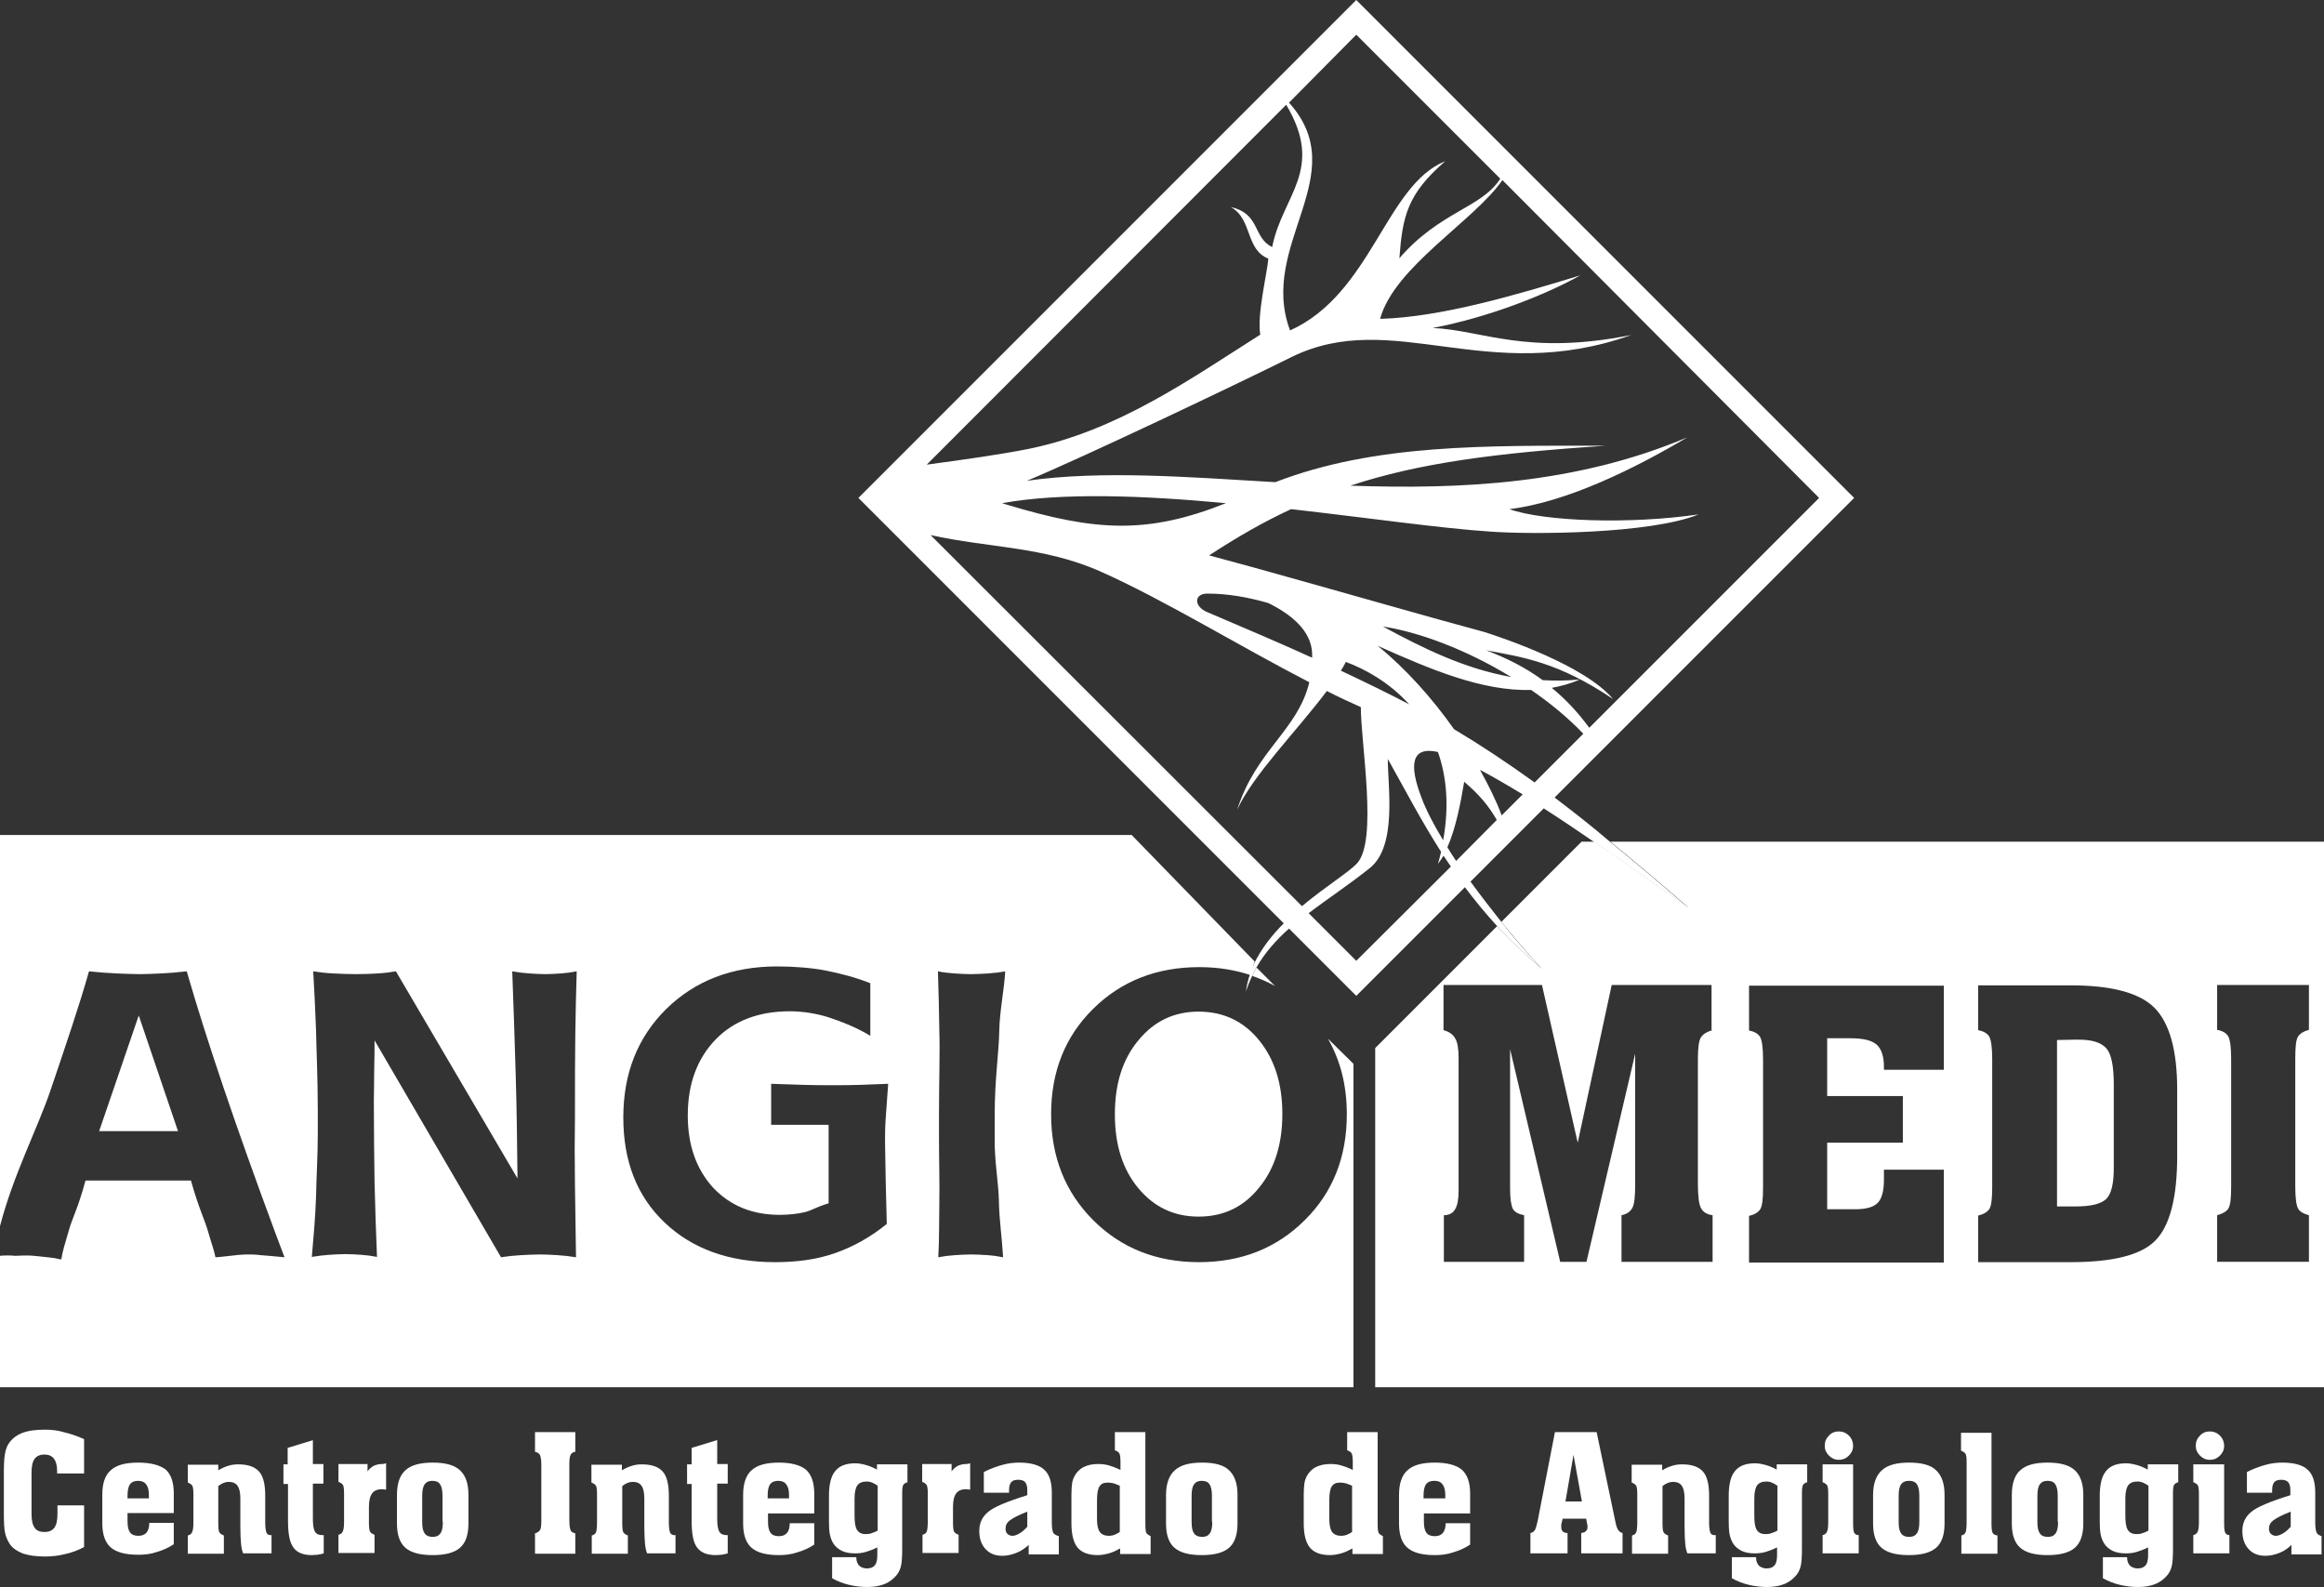 <?xml version="1.0" encoding="utf-8"?>
<!-- Generator: Adobe Illustrator 26.5.0, SVG Export Plug-In . SVG Version: 6.00 Build 0)  -->
<svg version="1.1" id="Camada_1" xmlns="http://www.w3.org/2000/svg" xmlns:xlink="http://www.w3.org/1999/xlink" x="0px" y="0px"
	 viewBox="0 0 66.33 45.29" style="enable-background:new 0 0 66.33 45.29;" xml:space="preserve">
<rect x="0" y="0" width="66.33" height="45.29" fill="#333333" stroke="none"/>
<style type="text/css">
	.st0{fill:none;}
	.st1{fill:#FFFFFF;}
	.st2{fill:#E81D28;}
</style>
<g>
	<path class="st0" d="M39.31,18.44c0.81,0.65,1.56,1.5,2.18,2.38c0.77,0.45,1.51,0.94,2.3,1.52l1.39-1.39
		c-0.45-0.46-0.96-0.88-1.49-1.25C42.3,19.73,40.81,19.11,39.31,18.44z"/>
	<path class="st0" d="M36.21,17.21c-0.59-0.17-1.17-0.27-1.74-0.27c-0.4,0-0.4,0.37,0,0.54c1.13,0.48,2.11,0.9,2.99,1.3
		c0-0.04,0-0.08,0-0.12C37.44,17.99,36.84,17.52,36.21,17.21z"/>
	<path class="st0" d="M38.41,18.89c-0.04,0.08-0.09,0.17-0.14,0.25c0.7,0.33,1.34,0.64,1.95,0.96
		C39.64,19.47,38.93,19.09,38.41,18.89z"/>
	<path class="st0" d="M38.84,20.19c-0.32-0.14-0.64-0.29-0.97-0.46c-0.83,1.11-2.12,2.41-2.56,3.39c0.55-1.7,1.73-2.27,2.06-3.64
		c-1.97-1.02-4.13-2.35-5.96-3.16c-1.63-0.72-3.19-0.68-4.85-1.04l10.6,10.6c0.66-0.56,1.33-0.98,1.57-1.22
		C39.34,24.02,38.84,21.24,38.84,20.19z"/>
	<path class="st0" d="M34.99,14.36c-2.35-0.22-4.69-0.31-6.39,0c0.04,0.01,0.09,0.03,0.13,0.04C31.28,15.17,32.75,15.25,34.99,14.36
		z"/>
	<path class="st0" d="M45.82,12.73c-3.13,0.21-5.31,0.49-7.28,1.14c3.16,0.11,6.45-0.04,9.62-1.38c-1.49,0.89-3.43,1.85-5.08,2.05
		c0.98,0.35,3.43,0.45,5.4,0.15c-1.37,0.56-4.77,0.58-5.95,0.49c-1.39-0.09-3.47-0.39-5.68-0.64c-0.76,0.36-1.53,0.8-2.34,1.32
		c0.43,0.11,0.86,0.23,1.29,0.35c0.14,0.03,0.29,0.07,0.43,0.12c2.3,0.63,4.51,1.27,6.15,1.72c0.52,0.17,2.83,0.94,3.66,1.91
		c-1.57-1.06-2.6-1.2-3.62-1.39c0.58,0.22,1.12,0.49,1.61,0.85c0.34,0.02,0.7,0.01,1.06-0.02c-0.26,0.11-0.53,0.19-0.8,0.24
		c0.39,0.32,0.74,0.69,1.07,1.14l6.56-6.56l-9.05-9.05c-0.8,1.16-3.08,2.48-3.49,3.96c1.74-0.05,3.87-0.68,5.71-1.24
		c-1,0.57-2.62,1.21-4.21,1.5c1.42,0.06,2.69,0.8,5.67,0.2c-4.14,1.47-6.82-0.79-9.7,0.63c-1.6,0.8-5.95,2.87-7.55,3.53
		c2.13-0.3,4.54-0.11,7.09,0.04C39.25,12.67,42.43,12.73,45.82,12.73z"/>
	<path class="st0" d="M39.46,17.88c1.14,0.61,2.32,1.2,3.66,1.44C41.87,18.55,40.52,18.04,39.46,17.88z"/>
	<path class="st0" d="M40.57,22.76c0.13,0.35,0.35,0.76,0.62,1.22c0.18-1.01,0.1-1.84-0.15-2.52
		C40.28,21.29,40.21,21.82,40.57,22.76z"/>
	<path class="st0" d="M42.86,23.27l0.59-0.59c-0.43-0.26-0.84-0.5-1.22-0.7C42.49,22.43,42.7,22.87,42.86,23.27z"/>
	<path class="st0" d="M41.97,25.16c0.27,0.38,0.57,0.77,0.88,1.15c0.83-0.83,1.64-1.64,2.29-2.29h0.36
		c-0.49-0.33-0.97-0.65-1.44-0.96L41.97,25.16z"/>
	<path class="st0" d="M35.96,9.55c-0.1-0.56,0.2-1.78,0.23-2.17c-0.66-0.26-0.45-1.12-1.07-1.47c0.86,0.18,0.63,0.87,1.18,1.14
		c0.29-1.48,1.51-2.2,0.4-4.06L26.44,13.26c1.11-0.15,2.1-0.29,2.91-0.45C31.9,12.29,33.97,10.81,35.96,9.55z"/>
	<path class="st0" d="M41.03,24.65c0.03-0.11,0.06-0.23,0.09-0.34c-0.57-0.89-1.02-1.78-1.52-2.65c0,0.79,0.28,2.48-0.51,3.1
		c-0.6,0.49-1.21,0.88-1.75,1.29l1.36,1.36l2.69-2.69c-0.07-0.1-0.14-0.21-0.21-0.31C41.14,24.5,41.09,24.58,41.03,24.65z"/>
	<path class="st0" d="M36.81,9.42c2.33-1.04,2.74-4.15,4.43-4.82c-1.09,0.94-1.22,1.59-1.31,2.77c1.16-1.34,2.35-1.43,2.88-2.27
		l-4.11-4.11l-1.93,1.93C38.63,4.98,35.89,6.98,36.81,9.42z"/>
	<path class="st0" d="M41.8,22.31c-0.1,0.6-0.24,1.33-0.48,1.87c0.08,0.13,0.16,0.25,0.25,0.39l1.17-1.17
		C42.49,22.98,42.2,22.65,41.8,22.31z"/>
	<path class="st1" d="M34.21,28.87c-0.7,0-1.27,0.27-1.72,0.82c-0.45,0.54-0.67,1.24-0.67,2.11c0,0.87,0.22,1.57,0.67,2.11
		c0.45,0.54,1.02,0.81,1.72,0.81c0.7,0,1.28-0.27,1.72-0.82c0.45-0.54,0.67-1.25,0.67-2.11c0-0.86-0.22-1.56-0.67-2.11
		C35.49,29.14,34.91,28.87,34.21,28.87z"/>
	<g>
		<path class="st1" d="M35.86,27.61c-0.04,0.08-0.08,0.16-0.12,0.24c0.22,0.08,0.44,0.17,0.65,0.29"/>
		<path class="st1" d="M37.9,29.64c0.36,0.63,0.54,1.34,0.54,2.16c0,1.22-0.4,2.23-1.2,3.02c-0.8,0.8-1.81,1.2-3.02,1.2
			c-1.21,0-2.22-0.4-3.02-1.2c-0.8-0.8-1.2-1.81-1.2-3.02c0-1.22,0.4-2.22,1.2-3.01c0.8-0.79,1.81-1.19,3.03-1.19
			c0.53,0,1.02,0.08,1.47,0.23c0.03-0.1,0.07-0.29,0.11-0.39l-3.51-3.61H0v11.16c0.39-1.49,1.07-2.78,1.44-3.87
			c0.44-1.3,0.83-2.44,1.1-3.4c0.28,0.03,0.55,0.05,0.79,0.06C3.57,27.79,3.8,27.8,4,27.8c0.17,0,0.37-0.01,0.6-0.02
			c0.22-0.01,0.47-0.03,0.73-0.06c0.55,1.91,1.39,4.4,2.53,7.47c0.12,0.31,0.2,0.54,0.26,0.69c-0.31-0.03-0.53-0.05-0.68-0.06
			C7.29,35.8,7.17,35.8,7.07,35.8c-0.15,0-0.37,0.02-0.69,0.06c-0.1,0.01-0.18,0.02-0.23,0.02c-0.04-0.2-0.11-0.38-0.21-0.73
			c-0.1-0.35-0.27-0.67-0.49-1.46H2.44c-0.21,0.79-0.38,1.07-0.48,1.44c-0.11,0.37-0.18,0.6-0.21,0.81c-0.07,0-0.17-0.04-0.3-0.05
			c-0.3-0.03-0.51-0.06-0.64-0.06c-0.09,0-0.26,0-0.39,0.01C0.34,35.82,0,35.83,0,35.84v3.75h38.63v-9.23L37.9,29.64z M16.41,33.82
			c0.01,0.67,0.02,1.36,0.03,2.06c-0.18-0.03-0.36-0.05-0.53-0.06c-0.17-0.01-0.33-0.02-0.49-0.02c-0.17,0-0.36,0.01-0.55,0.02
			c-0.19,0.01-0.38,0.03-0.57,0.06l-3.61-6.19c0,0.2,0,0.49-0.01,0.87c0,0.39-0.01,0.67-0.01,0.84c0,0.81,0.01,1.59,0.02,2.34
			c0.02,0.75,0.04,1.46,0.07,2.13c-0.15-0.03-0.3-0.05-0.45-0.06c-0.15-0.01-0.3-0.02-0.47-0.02c-0.13,0-0.28,0.01-0.44,0.02
			c-0.16,0.01-0.32,0.03-0.5,0.06C8.95,35.3,9,34.73,9.02,34.16c0.01-0.57,0.05-1.18,0.05-1.81V31.7c0-0.96-0.04-1.73-0.05-2.3
			C9,28.83,8.97,28.26,8.94,27.72c0.19,0.03,0.37,0.05,0.57,0.06c0.2,0.01,0.42,0.02,0.67,0.02c0.23,0,0.43-0.01,0.6-0.02
			c0.18-0.01,0.35-0.03,0.52-0.06l3.47,5.91c-0.01-0.95-0.02-1.93-0.05-2.91c-0.03-0.99-0.06-1.99-0.1-3
			c0.17,0.03,0.33,0.05,0.49,0.06c0.16,0.01,0.31,0.02,0.46,0.02c0.14,0,0.29-0.01,0.44-0.02c0.15-0.01,0.3-0.03,0.45-0.06
			c-0.02,0.59-0.03,1.18-0.04,1.79c-0.01,0.6-0.01,1.38-0.01,2.33C16.4,32.48,16.4,33.14,16.41,33.82z M25.28,33.74
			c0.01,0.39,0.02,0.78,0.03,1.19c-0.47,0.38-0.96,0.65-1.47,0.83c-0.51,0.18-1.08,0.26-1.72,0.26c-1.31,0-2.36-0.38-3.15-1.13
			c-0.79-0.75-1.18-1.75-1.18-3c0-1.26,0.41-2.29,1.23-3.1c0.82-0.8,1.87-1.21,3.16-1.21c0.47,0,1,0.04,1.4,0.12
			c0.4,0.08,0.87,0.2,1.26,0.36v1.5c-0.39-0.24-0.86-0.42-1.2-0.53c-0.35-0.11-0.74-0.17-1.1-0.17c-0.88,0-1.6,0.27-2.12,0.81
			c-0.52,0.54-0.79,1.26-0.79,2.16c0,0.85,0.24,1.53,0.72,2.06c0.49,0.52,1.12,0.78,1.91,0.78c0.23,0,0.53-0.03,0.72-0.08
			c0.2-0.05,0.28-0.13,0.67-0.25V32.1h-1.64c0,0,0-0.13,0-0.23c0-0.1,0-0.2,0-0.35c0-0.09,0-0.18,0-0.28c0-0.1,0-0.2,0-0.31
			c0.32,0.01,0.63,0.02,0.91,0.03c0.29,0.01,0.57,0.01,0.84,0.01c0.27,0,0.54,0,0.8-0.01c0.26-0.01,0.53-0.02,0.79-0.03
			c-0.03,0.38-0.05,0.7-0.07,0.97c-0.02,0.27-0.02,0.5-0.02,0.7C25.27,32.97,25.27,33.35,25.28,33.74z M28.51,34.28
			c0.01,0.54,0.09,1.07,0.12,1.6c-0.16-0.03-0.29-0.05-0.45-0.06c-0.16-0.01-0.31-0.02-0.47-0.02c-0.15,0-0.3,0.01-0.46,0.02
			c-0.16,0.01-0.31,0.03-0.47,0.06c0.03-0.52,0.02-1.05,0.03-1.59c0.01-0.54-0.01-1.14-0.01-1.81v-0.68c0-0.99,0.03-1.78,0.01-2.37
			c-0.01-0.59-0.02-1.16-0.04-1.71c0.15,0.03,0.31,0.05,0.47,0.06c0.15,0.01,0.31,0.02,0.47,0.02c0.16,0,0.33-0.01,0.49-0.02
			c0.16-0.01,0.33-0.03,0.49-0.06c-0.03,0.55-0.16,1.12-0.17,1.71c-0.01,0.59-0.13,1.38-0.13,2.37v0.68
			C28.38,33.14,28.5,33.74,28.51,34.28z"/>
	</g>
	<polygon class="st1" points="3.96,28.98 2.83,32.28 5.08,32.28 	"/>
	<path class="st1" d="M59.33,29.67h-0.1l-0.52,0.01v4.75h0.53c0.43,0,0.72-0.07,0.87-0.21c0.15-0.14,0.22-0.44,0.22-0.89v-2.38
		c0-0.53-0.07-0.87-0.21-1.03C59.97,29.75,59.71,29.67,59.33,29.67z"/>
	<path class="st1" d="M45.96,24.02c0.68,0.55,1.41,1.17,2.23,1.88c-0.83-0.59-1.76-1.25-2.69-1.88h-0.36
		c-0.65,0.65-1.46,1.46-2.29,2.29c0.37,0.45,0.76,0.91,1.16,1.34c-0.48-0.41-0.9-0.82-1.28-1.22c-1.39,1.39-2.8,2.8-3.48,3.48v9.68
		h27.08V24.02H45.96z M48.88,29.4c-0.16,0.04-0.27,0.11-0.33,0.2c-0.06,0.09-0.09,0.29-0.09,0.61v3.58c0,0.35,0.03,0.58,0.09,0.69
		c0.06,0.11,0.17,0.18,0.33,0.2v1.33h-2.6v-1.33c0.15-0.03,0.25-0.1,0.31-0.21c0.06-0.11,0.08-0.34,0.08-0.68v-3.72l-1.39,5.94
		h-0.75l-1.43-6.07v3.98c0,0.29,0.03,0.48,0.08,0.58c0.05,0.09,0.16,0.15,0.32,0.18v1.33h-2.29v-1.33c0.15,0,0.26-0.06,0.32-0.17
		c0.07-0.11,0.1-0.29,0.1-0.53v-3.8c0-0.25-0.03-0.44-0.1-0.55c-0.06-0.11-0.17-0.19-0.33-0.23v-1.29h2.81l1.02,4.5l0.97-4.5h2.85
		V29.4z M55.48,30.53h-1.71v-0.08c0-0.3-0.07-0.52-0.21-0.64c-0.14-0.12-0.38-0.18-0.74-0.18h-0.67v1.65h2.16v1.33h-2.16v1.9h0.8
		c0.31,0,0.52-0.06,0.64-0.18c0.12-0.12,0.18-0.34,0.18-0.67v-0.28h1.71v2.65h-5.56v-1.33c0.16-0.04,0.26-0.1,0.32-0.19
		c0.06-0.1,0.08-0.3,0.08-0.63v-3.65c0-0.32-0.03-0.53-0.08-0.63c-0.06-0.1-0.16-0.16-0.32-0.19v-1.28h5.56V30.53z M62.14,32.99
		c0,1.19-0.21,1.99-0.62,2.41c-0.41,0.42-1.22,0.62-2.43,0.62h-2.63v-1.33c0.16-0.04,0.26-0.1,0.32-0.19
		c0.06-0.1,0.08-0.3,0.08-0.63v-3.65c0-0.32-0.03-0.53-0.08-0.63c-0.06-0.1-0.16-0.16-0.32-0.19v-1.28h2.63
		c1.17,0,1.97,0.21,2.4,0.64c0.43,0.43,0.65,1.21,0.65,2.34V32.99z M65.9,29.39c-0.15,0.04-0.25,0.1-0.31,0.19
		c-0.06,0.09-0.08,0.3-0.08,0.63v3.65c0,0.33,0.03,0.54,0.08,0.63c0.05,0.09,0.16,0.15,0.31,0.19v1.33h-2.62v-1.33
		c0.15-0.04,0.26-0.1,0.32-0.19c0.06-0.1,0.08-0.3,0.08-0.63v-3.65c0-0.32-0.03-0.53-0.08-0.63c-0.06-0.1-0.16-0.16-0.32-0.19v-1.28
		h2.62V29.39z"/>
	<g>
		<path class="st1" d="M52.77,41.54c0.08-0.08,0.12-0.17,0.12-0.28c0-0.11-0.04-0.21-0.12-0.29c-0.08-0.08-0.18-0.12-0.29-0.12
			c-0.11,0-0.21,0.04-0.28,0.12c-0.08,0.08-0.12,0.17-0.12,0.29c0,0.11,0.04,0.2,0.12,0.28c0.08,0.08,0.17,0.12,0.28,0.12
			C52.6,41.66,52.69,41.62,52.77,41.54z"/>
		<path class="st1" d="M39.35,43.75c-0.02-0.04-0.03-0.12-0.03-0.25v-2.63h-0.87v0.52c0.06,0.02,0.1,0.04,0.13,0.09
			c0.02,0.04,0.03,0.13,0.03,0.26v0.21c-0.12-0.06-0.23-0.1-0.33-0.13c-0.1-0.03-0.21-0.04-0.31-0.04c-0.16,0-0.3,0.03-0.42,0.09
			c-0.11,0.06-0.2,0.15-0.26,0.27c-0.03,0.06-0.05,0.12-0.06,0.19c-0.01,0.07-0.02,0.18-0.02,0.32v0.82c0,0.32,0.06,0.56,0.18,0.7
			c0.12,0.14,0.31,0.21,0.57,0.21c0.1,0,0.21-0.02,0.32-0.05c0.11-0.03,0.21-0.08,0.32-0.14v0.16h0.87v-0.51
			C39.41,43.81,39.37,43.78,39.35,43.75z M38.6,43.71c-0.05,0.04-0.11,0.07-0.16,0.09c-0.05,0.02-0.11,0.03-0.16,0.03
			c-0.12,0-0.21-0.04-0.26-0.11c-0.05-0.07-0.08-0.19-0.08-0.37v-0.52c0-0.2,0.02-0.33,0.07-0.41c0.05-0.08,0.13-0.11,0.24-0.11
			c0.05,0,0.11,0.01,0.16,0.02c0.05,0.02,0.12,0.04,0.18,0.07V43.71z"/>
		<path class="st1" d="M12.35,41.74c-0.36,0-0.62,0.07-0.78,0.22c-0.16,0.14-0.24,0.38-0.24,0.7v0.82c0,0.32,0.08,0.55,0.24,0.69
			c0.16,0.14,0.42,0.21,0.78,0.21c0.36,0,0.62-0.07,0.78-0.21c0.16-0.14,0.24-0.37,0.24-0.69v-0.82c0-0.32-0.08-0.55-0.24-0.7
			C12.97,41.81,12.71,41.74,12.35,41.74z M12.64,43.43c0,0.15-0.02,0.26-0.07,0.33c-0.05,0.07-0.12,0.1-0.22,0.1
			c-0.1,0-0.18-0.03-0.23-0.1c-0.05-0.07-0.07-0.17-0.07-0.33v-0.74c0-0.15,0.02-0.26,0.07-0.33c0.05-0.07,0.12-0.1,0.22-0.1
			c0.1,0,0.18,0.03,0.22,0.1c0.05,0.07,0.07,0.18,0.07,0.33V43.43z"/>
		<path class="st1" d="M32.72,43.75c-0.02-0.04-0.03-0.12-0.03-0.25v-2.63h-0.87v0.52c0.06,0.02,0.1,0.04,0.13,0.09
			c0.02,0.04,0.03,0.13,0.03,0.26v0.21c-0.12-0.06-0.23-0.1-0.33-0.13c-0.1-0.03-0.21-0.04-0.31-0.04c-0.16,0-0.3,0.03-0.42,0.09
			c-0.11,0.06-0.2,0.15-0.26,0.27c-0.03,0.06-0.05,0.12-0.06,0.19c-0.01,0.07-0.02,0.18-0.02,0.32v0.82c0,0.32,0.06,0.56,0.18,0.7
			c0.12,0.14,0.31,0.21,0.57,0.21c0.1,0,0.21-0.02,0.32-0.05c0.11-0.03,0.21-0.08,0.32-0.14v0.16h0.87v-0.51
			C32.78,43.81,32.74,43.78,32.72,43.75z M31.97,43.71c-0.05,0.04-0.11,0.07-0.16,0.09c-0.05,0.02-0.11,0.03-0.16,0.03
			c-0.12,0-0.21-0.04-0.26-0.11c-0.05-0.07-0.08-0.19-0.08-0.37v-0.52c0-0.2,0.02-0.33,0.07-0.41c0.05-0.08,0.13-0.11,0.24-0.11
			c0.05,0,0.11,0.01,0.16,0.02c0.05,0.02,0.12,0.04,0.18,0.07V43.71z"/>
		<path class="st1" d="M1.28,40.8c-0.27,0-0.49,0.03-0.66,0.1c-0.17,0.07-0.29,0.17-0.38,0.31c-0.05,0.08-0.08,0.18-0.1,0.29
			c-0.02,0.11-0.03,0.29-0.03,0.54v1.14c0,0.28,0.01,0.47,0.04,0.59c0.03,0.12,0.08,0.22,0.14,0.31c0.09,0.12,0.22,0.2,0.38,0.26
			c0.16,0.05,0.36,0.08,0.61,0.08c0.19,0,0.39-0.02,0.58-0.07c0.19-0.04,0.37-0.11,0.54-0.2v-1.19H1.64v0.25
			c0,0.18-0.03,0.31-0.09,0.39c-0.06,0.08-0.15,0.12-0.28,0.12c-0.13,0-0.23-0.04-0.28-0.12c-0.06-0.08-0.09-0.21-0.09-0.39v-1.19
			c0-0.18,0.03-0.31,0.09-0.39c0.06-0.08,0.15-0.12,0.28-0.12c0.12,0,0.21,0.04,0.27,0.12c0.06,0.08,0.09,0.19,0.09,0.35v0.07H2.4
			v-0.98c-0.18-0.08-0.37-0.15-0.55-0.19C1.66,40.82,1.47,40.8,1.28,40.8z"/>
		<path class="st1" d="M22.23,41.74c-0.36,0-0.62,0.07-0.78,0.22c-0.16,0.14-0.24,0.38-0.24,0.7v0.82c0,0.32,0.08,0.55,0.24,0.69
			c0.16,0.14,0.42,0.21,0.78,0.21c0.18,0,0.36-0.02,0.53-0.08c0.17-0.05,0.33-0.12,0.48-0.22v-0.61h-0.7v0.01
			c0,0.12-0.03,0.21-0.08,0.27c-0.05,0.06-0.13,0.09-0.23,0.09c-0.11,0-0.19-0.03-0.24-0.1c-0.05-0.07-0.07-0.17-0.07-0.33v-0.22
			h1.32v-0.56c0-0.32-0.08-0.55-0.24-0.69C22.84,41.81,22.58,41.74,22.23,41.74z M22.53,42.76h-0.62v-0.07
			c0-0.15,0.02-0.26,0.07-0.33c0.05-0.07,0.13-0.1,0.23-0.1c0.1,0,0.18,0.03,0.23,0.1c0.05,0.06,0.08,0.16,0.08,0.3V42.76z"/>
		<path class="st1" d="M50.73,41.95c-0.11-0.06-0.22-0.11-0.33-0.14c-0.11-0.03-0.21-0.05-0.31-0.05c-0.26,0-0.45,0.07-0.57,0.22
			c-0.12,0.14-0.18,0.38-0.18,0.7v0.72c0,0.19,0.01,0.33,0.03,0.41c0.02,0.09,0.05,0.16,0.09,0.23c0.06,0.1,0.15,0.17,0.25,0.22
			c0.11,0.05,0.23,0.07,0.37,0.07c0.1,0,0.21-0.01,0.31-0.04c0.1-0.03,0.21-0.07,0.33-0.13v0.22c0,0.13-0.02,0.23-0.07,0.29
			c-0.05,0.06-0.12,0.09-0.23,0.09c-0.09,0-0.16-0.03-0.22-0.08c-0.05-0.06-0.08-0.13-0.08-0.23v-0.01h-0.69v0.6
			c0.16,0.09,0.32,0.15,0.49,0.19c0.17,0.04,0.34,0.06,0.52,0.06c0.19,0,0.36-0.03,0.5-0.09c0.14-0.06,0.25-0.15,0.34-0.26
			c0.06-0.08,0.1-0.17,0.12-0.27c0.02-0.1,0.03-0.26,0.03-0.47v-1.58c0-0.13,0.01-0.21,0.03-0.24c0.02-0.04,0.06-0.06,0.12-0.08
			v-0.51h-0.87V41.95z M50.73,43.68c-0.07,0.04-0.13,0.06-0.19,0.08c-0.05,0.02-0.11,0.02-0.16,0.02c-0.11,0-0.19-0.04-0.24-0.12
			c-0.05-0.08-0.07-0.21-0.07-0.41v-0.49c0-0.17,0.03-0.3,0.08-0.37c0.05-0.07,0.14-0.11,0.26-0.11c0.06,0,0.11,0.01,0.16,0.03
			c0.05,0.02,0.1,0.05,0.16,0.09V43.68z"/>
		<path class="st1" d="M20.46,41.1l-0.72,0.22v0.47h-0.13v0.56h0.13v1.05c0,0.38,0.05,0.63,0.16,0.77c0.11,0.14,0.28,0.21,0.53,0.21
			c0.05,0,0.1-0.01,0.16-0.01c0.06-0.01,0.12-0.02,0.18-0.04v-0.52h-0.03c-0.1,0-0.17-0.03-0.21-0.1c-0.04-0.06-0.06-0.19-0.06-0.37
			v-1h0.3v-0.56h-0.3V41.1z"/>
		<path class="st1" d="M58.44,41.74c-0.36,0-0.62,0.07-0.78,0.22c-0.16,0.14-0.24,0.38-0.24,0.7v0.82c0,0.32,0.08,0.55,0.24,0.69
			c0.16,0.14,0.42,0.21,0.78,0.21c0.36,0,0.62-0.07,0.78-0.21c0.16-0.14,0.24-0.37,0.24-0.69v-0.82c0-0.32-0.08-0.55-0.24-0.7
			C59.06,41.81,58.8,41.74,58.44,41.74z M58.74,43.43c0,0.15-0.02,0.26-0.07,0.33c-0.05,0.07-0.12,0.1-0.22,0.1
			c-0.11,0-0.18-0.03-0.23-0.1c-0.05-0.07-0.07-0.17-0.07-0.33v-0.74c0-0.15,0.02-0.26,0.07-0.33c0.05-0.07,0.12-0.1,0.22-0.1
			c0.1,0,0.18,0.03,0.22,0.1c0.05,0.07,0.07,0.18,0.07,0.33V43.43z"/>
		<path class="st1" d="M56.87,43.74c-0.02-0.04-0.03-0.13-0.03-0.26v-2.59h-0.87v0.51c0.06,0.02,0.1,0.05,0.13,0.09
			c0.02,0.04,0.03,0.12,0.03,0.23v1.72c0,0.14-0.01,0.24-0.03,0.29c-0.02,0.05-0.07,0.08-0.12,0.09v0.52h1.03v-0.52
			C56.93,43.81,56.89,43.78,56.87,43.74z"/>
		<path class="st1" d="M54.49,41.74c-0.36,0-0.62,0.07-0.78,0.22c-0.16,0.14-0.25,0.38-0.25,0.7v0.82c0,0.32,0.08,0.55,0.24,0.69
			c0.16,0.14,0.42,0.21,0.78,0.21c0.36,0,0.62-0.07,0.78-0.21c0.16-0.14,0.24-0.37,0.24-0.69v-0.82c0-0.32-0.08-0.55-0.24-0.7
			C55.11,41.81,54.85,41.74,54.49,41.74z M54.78,43.43c0,0.15-0.02,0.26-0.07,0.33c-0.05,0.07-0.12,0.1-0.22,0.1
			c-0.11,0-0.18-0.03-0.23-0.1c-0.05-0.07-0.07-0.17-0.07-0.33v-0.74c0-0.15,0.02-0.26,0.07-0.33c0.05-0.07,0.12-0.1,0.23-0.1
			c0.1,0,0.18,0.03,0.22,0.1c0.05,0.07,0.07,0.18,0.07,0.33V43.43z"/>
		<path class="st1" d="M34.31,41.74c-0.36,0-0.62,0.07-0.78,0.22c-0.16,0.14-0.25,0.38-0.25,0.7v0.82c0,0.32,0.08,0.55,0.24,0.69
			c0.16,0.14,0.42,0.21,0.78,0.21c0.36,0,0.62-0.07,0.78-0.21c0.16-0.14,0.24-0.37,0.24-0.69v-0.82c0-0.32-0.08-0.55-0.24-0.7
			C34.93,41.81,34.67,41.74,34.31,41.74z M34.6,43.43c0,0.15-0.02,0.26-0.07,0.33c-0.05,0.07-0.12,0.1-0.22,0.1
			c-0.1,0-0.18-0.03-0.23-0.1c-0.05-0.07-0.07-0.17-0.07-0.33v-0.74c0-0.15,0.02-0.26,0.07-0.33c0.05-0.07,0.12-0.1,0.22-0.1
			c0.1,0,0.18,0.03,0.22,0.1c0.05,0.07,0.07,0.18,0.07,0.33V43.43z"/>
		<path class="st1" d="M52.92,43.74c-0.02-0.04-0.03-0.13-0.03-0.26v-1.69h-0.87v0.51c0.06,0.02,0.1,0.05,0.13,0.09
			c0.02,0.04,0.03,0.12,0.03,0.23v0.81c0,0.14-0.01,0.24-0.04,0.29c-0.02,0.05-0.07,0.08-0.12,0.09v0.52h1.03v-0.52
			C52.98,43.81,52.94,43.78,52.92,43.74z"/>
		<path class="st1" d="M25.05,41.95c-0.11-0.06-0.22-0.11-0.33-0.14c-0.11-0.03-0.21-0.05-0.31-0.05c-0.26,0-0.45,0.07-0.57,0.22
			c-0.12,0.14-0.18,0.38-0.18,0.7v0.72c0,0.19,0.01,0.33,0.03,0.41c0.02,0.09,0.05,0.16,0.09,0.23c0.06,0.1,0.15,0.17,0.25,0.22
			c0.11,0.05,0.23,0.07,0.37,0.07c0.11,0,0.21-0.01,0.31-0.04c0.1-0.03,0.21-0.07,0.33-0.13v0.22c0,0.13-0.02,0.23-0.07,0.29
			c-0.05,0.06-0.12,0.09-0.23,0.09c-0.09,0-0.16-0.03-0.22-0.08c-0.05-0.06-0.08-0.13-0.08-0.23v-0.01h-0.69v0.6
			c0.16,0.09,0.32,0.15,0.49,0.19c0.17,0.04,0.34,0.06,0.52,0.06c0.19,0,0.36-0.03,0.5-0.09c0.14-0.06,0.25-0.15,0.34-0.26
			c0.06-0.08,0.1-0.17,0.12-0.27c0.02-0.1,0.03-0.26,0.03-0.47v-1.58c0-0.13,0.01-0.21,0.03-0.24c0.02-0.04,0.06-0.06,0.12-0.08
			v-0.51h-0.87V41.95z M25.05,43.68c-0.07,0.04-0.13,0.06-0.19,0.08c-0.05,0.02-0.11,0.02-0.16,0.02c-0.11,0-0.19-0.04-0.24-0.12
			c-0.05-0.08-0.07-0.21-0.07-0.41v-0.49c0-0.17,0.03-0.3,0.08-0.37c0.05-0.07,0.14-0.11,0.26-0.11c0.06,0,0.11,0.01,0.16,0.03
			c0.05,0.02,0.1,0.05,0.16,0.09V43.68z"/>
		<path class="st1" d="M7.61,43.75c-0.02-0.05-0.04-0.14-0.04-0.28v-0.79c0-0.33-0.06-0.56-0.18-0.69c-0.12-0.13-0.31-0.2-0.59-0.2
			c-0.09,0-0.19,0.01-0.28,0.04c-0.1,0.03-0.19,0.07-0.29,0.13v-0.16H5.36v0.51c0.06,0.02,0.1,0.05,0.13,0.09
			c0.02,0.04,0.03,0.12,0.03,0.23v0.81c0,0.14-0.01,0.24-0.04,0.29c-0.02,0.05-0.07,0.08-0.12,0.09v0.52h1.03v-0.52
			c-0.06-0.02-0.1-0.05-0.13-0.09c-0.02-0.04-0.03-0.13-0.03-0.26v-1.06c0.05-0.04,0.1-0.07,0.15-0.09c0.05-0.02,0.1-0.03,0.15-0.03
			c0.11,0,0.2,0.04,0.25,0.11c0.05,0.07,0.08,0.19,0.08,0.36v0.8c0,0.23,0.01,0.4,0.02,0.5c0.01,0.11,0.03,0.2,0.06,0.27h0.81
			l0-0.52C7.68,43.82,7.63,43.79,7.61,43.75z"/>
		<path class="st1" d="M8.93,41.1l-0.72,0.22v0.47H8.09v0.56h0.13v1.05c0,0.38,0.05,0.63,0.16,0.77c0.1,0.14,0.28,0.21,0.52,0.21
			c0.05,0,0.1-0.01,0.16-0.01c0.06-0.01,0.12-0.02,0.18-0.04v-0.52H9.2c-0.1,0-0.17-0.03-0.21-0.1c-0.04-0.06-0.06-0.19-0.06-0.37
			v-1h0.3v-0.56h-0.3V41.1z"/>
		<path class="st1" d="M10.9,41.78c-0.08,0-0.16,0.02-0.23,0.05c-0.07,0.04-0.13,0.09-0.18,0.16v-0.21H9.66v0.51
			c0.06,0.02,0.1,0.05,0.13,0.09c0.02,0.04,0.03,0.12,0.03,0.23v0.81c0,0.14-0.01,0.24-0.04,0.29c-0.02,0.05-0.07,0.08-0.12,0.09
			v0.52h1.03v-0.52c-0.06-0.02-0.1-0.05-0.13-0.09c-0.02-0.04-0.03-0.13-0.03-0.26v-0.45c0-0.17,0.03-0.3,0.09-0.38
			c0.06-0.08,0.15-0.12,0.28-0.12c0.02,0,0.05,0,0.09,0.01c0.01,0,0.02,0,0.03,0v-0.75c0,0-0.01,0-0.01,0
			C10.96,41.78,10.93,41.78,10.9,41.78z"/>
		<path class="st1" d="M27.57,41.78c-0.08,0-0.16,0.02-0.23,0.05c-0.07,0.04-0.13,0.09-0.18,0.16v-0.21h-0.84v0.51
			c0.06,0.02,0.1,0.05,0.13,0.09c0.02,0.04,0.03,0.12,0.03,0.23v0.81c0,0.14-0.01,0.24-0.03,0.29c-0.02,0.05-0.07,0.08-0.12,0.09
			v0.52h1.03v-0.52c-0.06-0.02-0.1-0.05-0.13-0.09c-0.02-0.04-0.03-0.13-0.03-0.26v-0.45c0-0.17,0.03-0.3,0.09-0.38
			c0.06-0.08,0.15-0.12,0.28-0.12c0.02,0,0.05,0,0.09,0.01c0.01,0,0.02,0,0.03,0v-0.75c0,0-0.01,0-0.01,0
			C27.63,41.78,27.6,41.78,27.57,41.78z"/>
		<path class="st1" d="M30.06,43.74c-0.02-0.04-0.04-0.14-0.04-0.28V42.6c0-0.31-0.07-0.53-0.22-0.66c-0.14-0.13-0.38-0.2-0.71-0.2
			c-0.16,0-0.33,0.02-0.5,0.07c-0.17,0.05-0.34,0.11-0.51,0.2v0.59h0.72v-0.08c0-0.1,0.02-0.17,0.06-0.22
			c0.04-0.05,0.11-0.07,0.2-0.07c0.09,0,0.16,0.02,0.2,0.07c0.04,0.05,0.06,0.12,0.06,0.22v0.15c-0.58,0.18-0.96,0.34-1.12,0.48
			c-0.17,0.14-0.25,0.32-0.25,0.54c0,0.22,0.06,0.39,0.18,0.52c0.12,0.13,0.28,0.19,0.48,0.19c0.13,0,0.26-0.03,0.39-0.08
			c0.13-0.05,0.25-0.13,0.36-0.23v0.27h0.86v-0.52C30.13,43.81,30.08,43.78,30.06,43.74z M29.31,43.58
			c-0.07,0.08-0.14,0.14-0.21,0.18c-0.07,0.04-0.14,0.07-0.2,0.07c-0.06,0-0.11-0.02-0.15-0.06c-0.04-0.04-0.05-0.09-0.05-0.15
			c0-0.09,0.04-0.17,0.12-0.23c0.08-0.06,0.24-0.15,0.5-0.25V43.58z"/>
		<path class="st1" d="M15.27,41.43c0.07,0.02,0.11,0.04,0.14,0.09c0.02,0.04,0.04,0.13,0.04,0.27v1.61c0,0.14-0.01,0.23-0.04,0.27
			c-0.03,0.04-0.07,0.07-0.14,0.09v0.58h1.15v-0.58c-0.07-0.02-0.11-0.04-0.13-0.08c-0.02-0.04-0.04-0.13-0.04-0.28v-1.61
			c0-0.14,0.01-0.23,0.04-0.28c0.02-0.04,0.07-0.07,0.13-0.08v-0.56h-1.15V41.43z"/>
		<path class="st1" d="M40.95,41.74c-0.36,0-0.62,0.07-0.78,0.22c-0.16,0.14-0.24,0.38-0.24,0.7v0.82c0,0.32,0.08,0.55,0.24,0.69
			c0.16,0.14,0.42,0.21,0.78,0.21c0.18,0,0.36-0.02,0.53-0.08c0.17-0.05,0.33-0.12,0.48-0.22v-0.61h-0.7v0.01
			c0,0.12-0.03,0.21-0.08,0.27c-0.05,0.06-0.13,0.09-0.23,0.09c-0.11,0-0.19-0.03-0.24-0.1c-0.05-0.07-0.07-0.17-0.07-0.33v-0.22
			h1.32v-0.56c0-0.32-0.08-0.55-0.24-0.69C41.56,41.81,41.3,41.74,40.95,41.74z M41.25,42.76h-0.62v-0.07
			c0-0.15,0.02-0.26,0.07-0.33c0.05-0.07,0.13-0.1,0.24-0.1c0.1,0,0.18,0.03,0.23,0.1c0.05,0.06,0.08,0.16,0.08,0.3V42.76z"/>
		<path class="st1" d="M48.82,43.75c-0.02-0.05-0.04-0.14-0.04-0.28v-0.79c0-0.33-0.06-0.56-0.18-0.69c-0.12-0.13-0.31-0.2-0.59-0.2
			c-0.09,0-0.19,0.01-0.28,0.04c-0.1,0.03-0.19,0.07-0.29,0.13v-0.16h-0.87v0.51c0.06,0.02,0.1,0.05,0.13,0.09
			c0.02,0.04,0.03,0.12,0.03,0.23v0.81c0,0.14-0.01,0.24-0.03,0.29c-0.02,0.05-0.07,0.08-0.12,0.09v0.52h1.03v-0.52
			c-0.06-0.02-0.1-0.05-0.13-0.09c-0.02-0.04-0.03-0.13-0.03-0.26v-1.06c0.05-0.04,0.1-0.07,0.15-0.09c0.05-0.02,0.1-0.03,0.15-0.03
			c0.12,0,0.2,0.04,0.25,0.11c0.05,0.07,0.08,0.19,0.08,0.36v0.8c0,0.23,0.01,0.4,0.02,0.5c0.01,0.11,0.03,0.2,0.06,0.27h0.81
			l0-0.52C48.89,43.82,48.84,43.79,48.82,43.75z"/>
		<path class="st1" d="M19.13,43.75c-0.02-0.05-0.04-0.14-0.04-0.28v-0.79c0-0.33-0.06-0.56-0.18-0.69c-0.12-0.13-0.31-0.2-0.59-0.2
			c-0.09,0-0.19,0.01-0.28,0.04c-0.1,0.03-0.19,0.07-0.29,0.13v-0.16h-0.87v0.51c0.06,0.02,0.1,0.05,0.13,0.09
			c0.02,0.04,0.03,0.12,0.03,0.23v0.81c0,0.14-0.01,0.24-0.03,0.29c-0.02,0.05-0.07,0.08-0.12,0.09v0.52h1.03v-0.52
			c-0.06-0.02-0.1-0.05-0.13-0.09c-0.02-0.04-0.03-0.13-0.03-0.26v-1.06c0.05-0.04,0.1-0.07,0.15-0.09c0.05-0.02,0.1-0.03,0.15-0.03
			c0.12,0,0.2,0.04,0.25,0.11c0.05,0.07,0.08,0.19,0.08,0.36v0.8c0,0.23,0.01,0.4,0.02,0.5c0.01,0.11,0.03,0.2,0.06,0.27h0.81
			l0-0.52C19.2,43.82,19.16,43.79,19.13,43.75z"/>
		<path class="st1" d="M46.19,43.67c-0.03-0.04-0.06-0.12-0.08-0.22l-0.54-2.58h-1.19l-0.49,2.52c-0.03,0.13-0.05,0.22-0.08,0.27
			c-0.03,0.05-0.07,0.08-0.13,0.09v0.58h1.06v-0.58c-0.07,0-0.11-0.02-0.14-0.05c-0.03-0.03-0.04-0.07-0.04-0.13
			c0-0.01,0-0.03,0-0.04c0-0.02,0-0.04,0.01-0.06l0.03-0.13h0.67l0.03,0.15c0,0.02,0.01,0.04,0.01,0.06c0,0.02,0,0.03,0,0.04
			c0,0.05-0.02,0.08-0.05,0.11c-0.03,0.03-0.07,0.04-0.13,0.05v0.58h1.18v-0.58C46.26,43.74,46.22,43.71,46.19,43.67z M44.68,42.85
			l0.23-1.33l0.24,1.33H44.68z"/>
		<path class="st1" d="M3.94,41.74c-0.36,0-0.62,0.07-0.78,0.22C3,42.1,2.92,42.33,2.92,42.65v0.82c0,0.32,0.08,0.55,0.24,0.69
			c0.16,0.14,0.42,0.21,0.79,0.21c0.18,0,0.36-0.02,0.53-0.08c0.17-0.05,0.33-0.12,0.48-0.22v-0.61h-0.7v0.01
			c0,0.12-0.03,0.21-0.08,0.27c-0.05,0.06-0.13,0.09-0.23,0.09c-0.11,0-0.19-0.03-0.24-0.1c-0.05-0.07-0.07-0.17-0.07-0.33v-0.22
			h1.32v-0.56c0-0.32-0.08-0.55-0.24-0.69C4.55,41.81,4.3,41.74,3.94,41.74z M4.25,42.76H3.64v-0.07c0-0.15,0.02-0.26,0.07-0.33
			c0.05-0.07,0.13-0.1,0.23-0.1c0.1,0,0.18,0.03,0.23,0.1c0.05,0.06,0.08,0.16,0.08,0.3V42.76z"/>
		<path class="st1" d="M61.32,41.95c-0.11-0.06-0.22-0.11-0.33-0.14c-0.11-0.03-0.21-0.05-0.31-0.05c-0.26,0-0.45,0.07-0.57,0.22
			c-0.12,0.14-0.18,0.38-0.18,0.7v0.72c0,0.19,0.01,0.33,0.03,0.41c0.02,0.09,0.05,0.16,0.09,0.23c0.06,0.1,0.15,0.17,0.25,0.22
			c0.11,0.05,0.23,0.07,0.37,0.07c0.11,0,0.21-0.01,0.31-0.04c0.1-0.03,0.21-0.07,0.33-0.13v0.22c0,0.13-0.02,0.23-0.07,0.29
			c-0.05,0.06-0.12,0.09-0.23,0.09c-0.09,0-0.16-0.03-0.22-0.08c-0.05-0.06-0.08-0.13-0.08-0.23v-0.01h-0.69v0.6
			c0.16,0.09,0.32,0.15,0.49,0.19c0.17,0.04,0.34,0.06,0.52,0.06c0.19,0,0.36-0.03,0.5-0.09c0.14-0.06,0.25-0.15,0.34-0.26
			c0.06-0.08,0.1-0.17,0.12-0.27c0.02-0.1,0.03-0.26,0.03-0.47v-1.58c0-0.13,0.01-0.21,0.03-0.24c0.02-0.04,0.06-0.06,0.12-0.08
			v-0.51h-0.87V41.95z M61.32,43.68c-0.07,0.04-0.13,0.06-0.19,0.08c-0.05,0.02-0.11,0.02-0.16,0.02c-0.11,0-0.19-0.04-0.24-0.12
			c-0.05-0.08-0.07-0.21-0.07-0.41v-0.49c0-0.17,0.03-0.3,0.08-0.37c0.05-0.07,0.14-0.11,0.26-0.11c0.06,0,0.11,0.01,0.16,0.03
			c0.05,0.02,0.1,0.05,0.16,0.09V43.68z"/>
		<path class="st1" d="M66.12,43.74c-0.02-0.04-0.04-0.14-0.04-0.28V42.6c0-0.31-0.07-0.53-0.22-0.66c-0.14-0.13-0.38-0.2-0.72-0.2
			c-0.16,0-0.33,0.02-0.5,0.07c-0.17,0.05-0.34,0.11-0.51,0.2v0.59h0.72v-0.08c0-0.1,0.02-0.17,0.06-0.22
			c0.04-0.05,0.11-0.07,0.2-0.07c0.09,0,0.15,0.02,0.2,0.07c0.04,0.05,0.06,0.12,0.06,0.22v0.15c-0.58,0.18-0.96,0.34-1.12,0.48
			c-0.17,0.14-0.25,0.32-0.25,0.54c0,0.22,0.06,0.39,0.18,0.52c0.12,0.13,0.28,0.19,0.48,0.19c0.13,0,0.26-0.03,0.39-0.08
			c0.13-0.05,0.25-0.13,0.35-0.23v0.27h0.86v-0.52C66.18,43.81,66.14,43.78,66.12,43.74z M65.37,43.58
			c-0.07,0.08-0.14,0.14-0.21,0.18c-0.07,0.04-0.14,0.07-0.2,0.07c-0.06,0-0.11-0.02-0.15-0.06c-0.04-0.04-0.05-0.09-0.05-0.15
			c0-0.09,0.04-0.17,0.12-0.23c0.08-0.06,0.24-0.15,0.5-0.25V43.58z"/>
		<path class="st1" d="M63.36,41.54c0.08-0.08,0.12-0.17,0.12-0.28c0-0.11-0.04-0.21-0.12-0.29c-0.08-0.08-0.18-0.12-0.29-0.12
			c-0.11,0-0.21,0.04-0.28,0.12c-0.08,0.08-0.12,0.17-0.12,0.29c0,0.11,0.04,0.2,0.12,0.28c0.08,0.08,0.17,0.12,0.28,0.12
			C63.19,41.66,63.28,41.62,63.36,41.54z"/>
		<path class="st1" d="M63.51,43.74c-0.02-0.04-0.03-0.13-0.03-0.26v-1.69H62.6v0.51c0.06,0.02,0.1,0.05,0.13,0.09
			c0.02,0.04,0.03,0.12,0.03,0.23v0.81c0,0.14-0.01,0.24-0.04,0.29c-0.02,0.05-0.07,0.08-0.12,0.09v0.52h1.03v-0.52
			C63.57,43.81,63.53,43.78,63.51,43.74z"/>
	</g>
	<line class="st1" x1="37.89" y1="29.64" x2="37.89" y2="29.64"/>
	<path class="st2" d="M36.22,16.34c-0.14-0.04-0.28-0.08-0.43-0.12C35.94,16.26,36.08,16.3,36.22,16.34z"/>
	<path class="st1" d="M44.37,22.76l8.55-8.55L38.96,0.25L38.71,0L24.5,14.21l12.14,12.14c-0.35,0.35-0.66,0.75-0.86,1.18
		c-0.04,0.1-0.08,0.19-0.11,0.29c-0.05,0.15-0.09,0.31-0.11,0.48c0.05-0.16,0.11-0.31,0.18-0.45c0.04-0.08,0.08-0.16,0.12-0.24
		c0.24-0.42,0.56-0.78,0.93-1.11l1.67,1.67l0.25,0.25l0.25-0.25l2.85-2.85c0.28,0.37,0.58,0.74,0.92,1.11
		c0.38,0.41,0.8,0.81,1.28,1.22c-0.4-0.43-0.8-0.88-1.16-1.34c-0.31-0.39-0.61-0.78-0.88-1.15l2.09-2.09
		c0.47,0.3,0.96,0.63,1.44,0.96c0.93,0.63,1.86,1.29,2.69,1.88c-0.82-0.71-1.55-1.33-2.23-1.88C45.4,23.55,44.87,23.14,44.37,22.76z
		 M51.92,14.21l-6.56,6.56c-0.33-0.45-0.68-0.82-1.07-1.14c0.27-0.05,0.54-0.12,0.8-0.24c-0.37,0.04-0.72,0.04-1.06,0.02
		c-0.49-0.36-1.03-0.63-1.61-0.85c1.02,0.19,2.05,0.33,3.62,1.39c-0.82-0.97-3.14-1.74-3.66-1.91c-1.64-0.44-3.85-1.08-6.15-1.72
		c-0.14-0.04-0.28-0.08-0.43-0.12c-0.43-0.12-0.86-0.23-1.29-0.35c0.81-0.53,1.58-0.97,2.34-1.32c2.21,0.25,4.29,0.55,5.68,0.64
		c1.19,0.09,4.58,0.07,5.95-0.49c-1.98,0.29-4.42,0.2-5.4-0.15c1.65-0.2,3.6-1.17,5.08-2.05c-3.17,1.34-6.46,1.49-9.62,1.38
		c1.97-0.65,4.15-0.93,7.28-1.14c-3.39,0-6.57-0.06-9.42,1.04c-2.55-0.15-4.96-0.34-7.09-0.04c1.59-0.66,5.94-2.73,7.55-3.53
		c2.89-1.42,5.57,0.84,9.7-0.63c-2.99,0.6-4.25-0.14-5.67-0.2c1.58-0.3,3.21-0.94,4.21-1.5c-1.84,0.56-3.96,1.19-5.71,1.24
		c0.4-1.48,2.69-2.8,3.49-3.96L51.92,14.21z M43.13,19.32c-1.35-0.24-2.53-0.83-3.66-1.44C40.52,18.04,41.87,18.55,43.13,19.32z
		 M38.41,18.89c0.52,0.19,1.23,0.57,1.81,1.21c-0.61-0.32-1.25-0.63-1.95-0.96C38.32,19.06,38.37,18.98,38.41,18.89z M34.46,16.94
		c0.57,0,1.15,0.1,1.74,0.27c0.63,0.31,1.23,0.78,1.25,1.44c0,0.04,0,0.08,0,0.12c-0.88-0.4-1.86-0.82-2.99-1.3
		C34.07,17.31,34.07,16.94,34.46,16.94z M28.73,14.4c-0.04-0.01-0.09-0.03-0.13-0.04c1.71-0.31,4.04-0.22,6.39,0
		C32.75,15.25,31.28,15.17,28.73,14.4z M38.71,0.99l4.11,4.11c-0.54,0.84-1.72,0.93-2.88,2.27c0.09-1.19,0.22-1.83,1.31-2.77
		c-1.7,0.68-2.1,3.78-4.43,4.83c-0.92-2.45,1.83-4.44-0.03-6.5L38.71,0.99z M36.71,2.99c1.11,1.86-0.11,2.58-0.4,4.06
		c-0.56-0.27-0.33-0.95-1.18-1.14c0.62,0.34,0.41,1.21,1.07,1.47c-0.03,0.4-0.33,1.61-0.23,2.17c-1.99,1.26-4.06,2.74-6.61,3.26
		c-0.8,0.16-1.8,0.3-2.91,0.45L36.71,2.99z M26.56,15.27c1.66,0.37,3.23,0.32,4.85,1.04c1.82,0.81,3.98,2.14,5.96,3.16
		c-0.33,1.37-1.52,1.94-2.06,3.64c0.44-0.98,1.73-2.28,2.56-3.39c0.33,0.17,0.66,0.32,0.97,0.46c0,1.05,0.49,3.82-0.11,4.46
		c-0.23,0.25-0.9,0.66-1.57,1.22L26.56,15.27z M38.71,27.42l-1.36-1.36c0.54-0.41,1.15-0.81,1.75-1.29
		c0.78-0.63,0.51-2.31,0.51-3.11c0.49,0.87,0.95,1.76,1.52,2.65c-0.03,0.11-0.05,0.22-0.09,0.34c0.06-0.07,0.11-0.15,0.16-0.23
		c0.07,0.1,0.14,0.21,0.21,0.31L38.71,27.42z M41.04,21.46c0.24,0.68,0.33,1.51,0.15,2.52c-0.28-0.46-0.49-0.87-0.62-1.22
		C40.21,21.82,40.28,21.29,41.04,21.46z M41.56,24.57c-0.09-0.13-0.17-0.26-0.25-0.39c0.24-0.54,0.38-1.27,0.48-1.87
		c0.41,0.35,0.69,0.67,0.93,1.09L41.56,24.57z M42.86,23.27c-0.15-0.41-0.37-0.85-0.62-1.3c0.38,0.2,0.79,0.44,1.22,0.7L42.86,23.27
		z M43.8,22.33c-0.79-0.57-1.53-1.06-2.3-1.52c-0.62-0.88-1.38-1.73-2.18-2.38c1.5,0.67,2.98,1.3,4.38,1.26
		c0.54,0.37,1.05,0.79,1.49,1.25L43.8,22.33z"/>
</g>
</svg>
